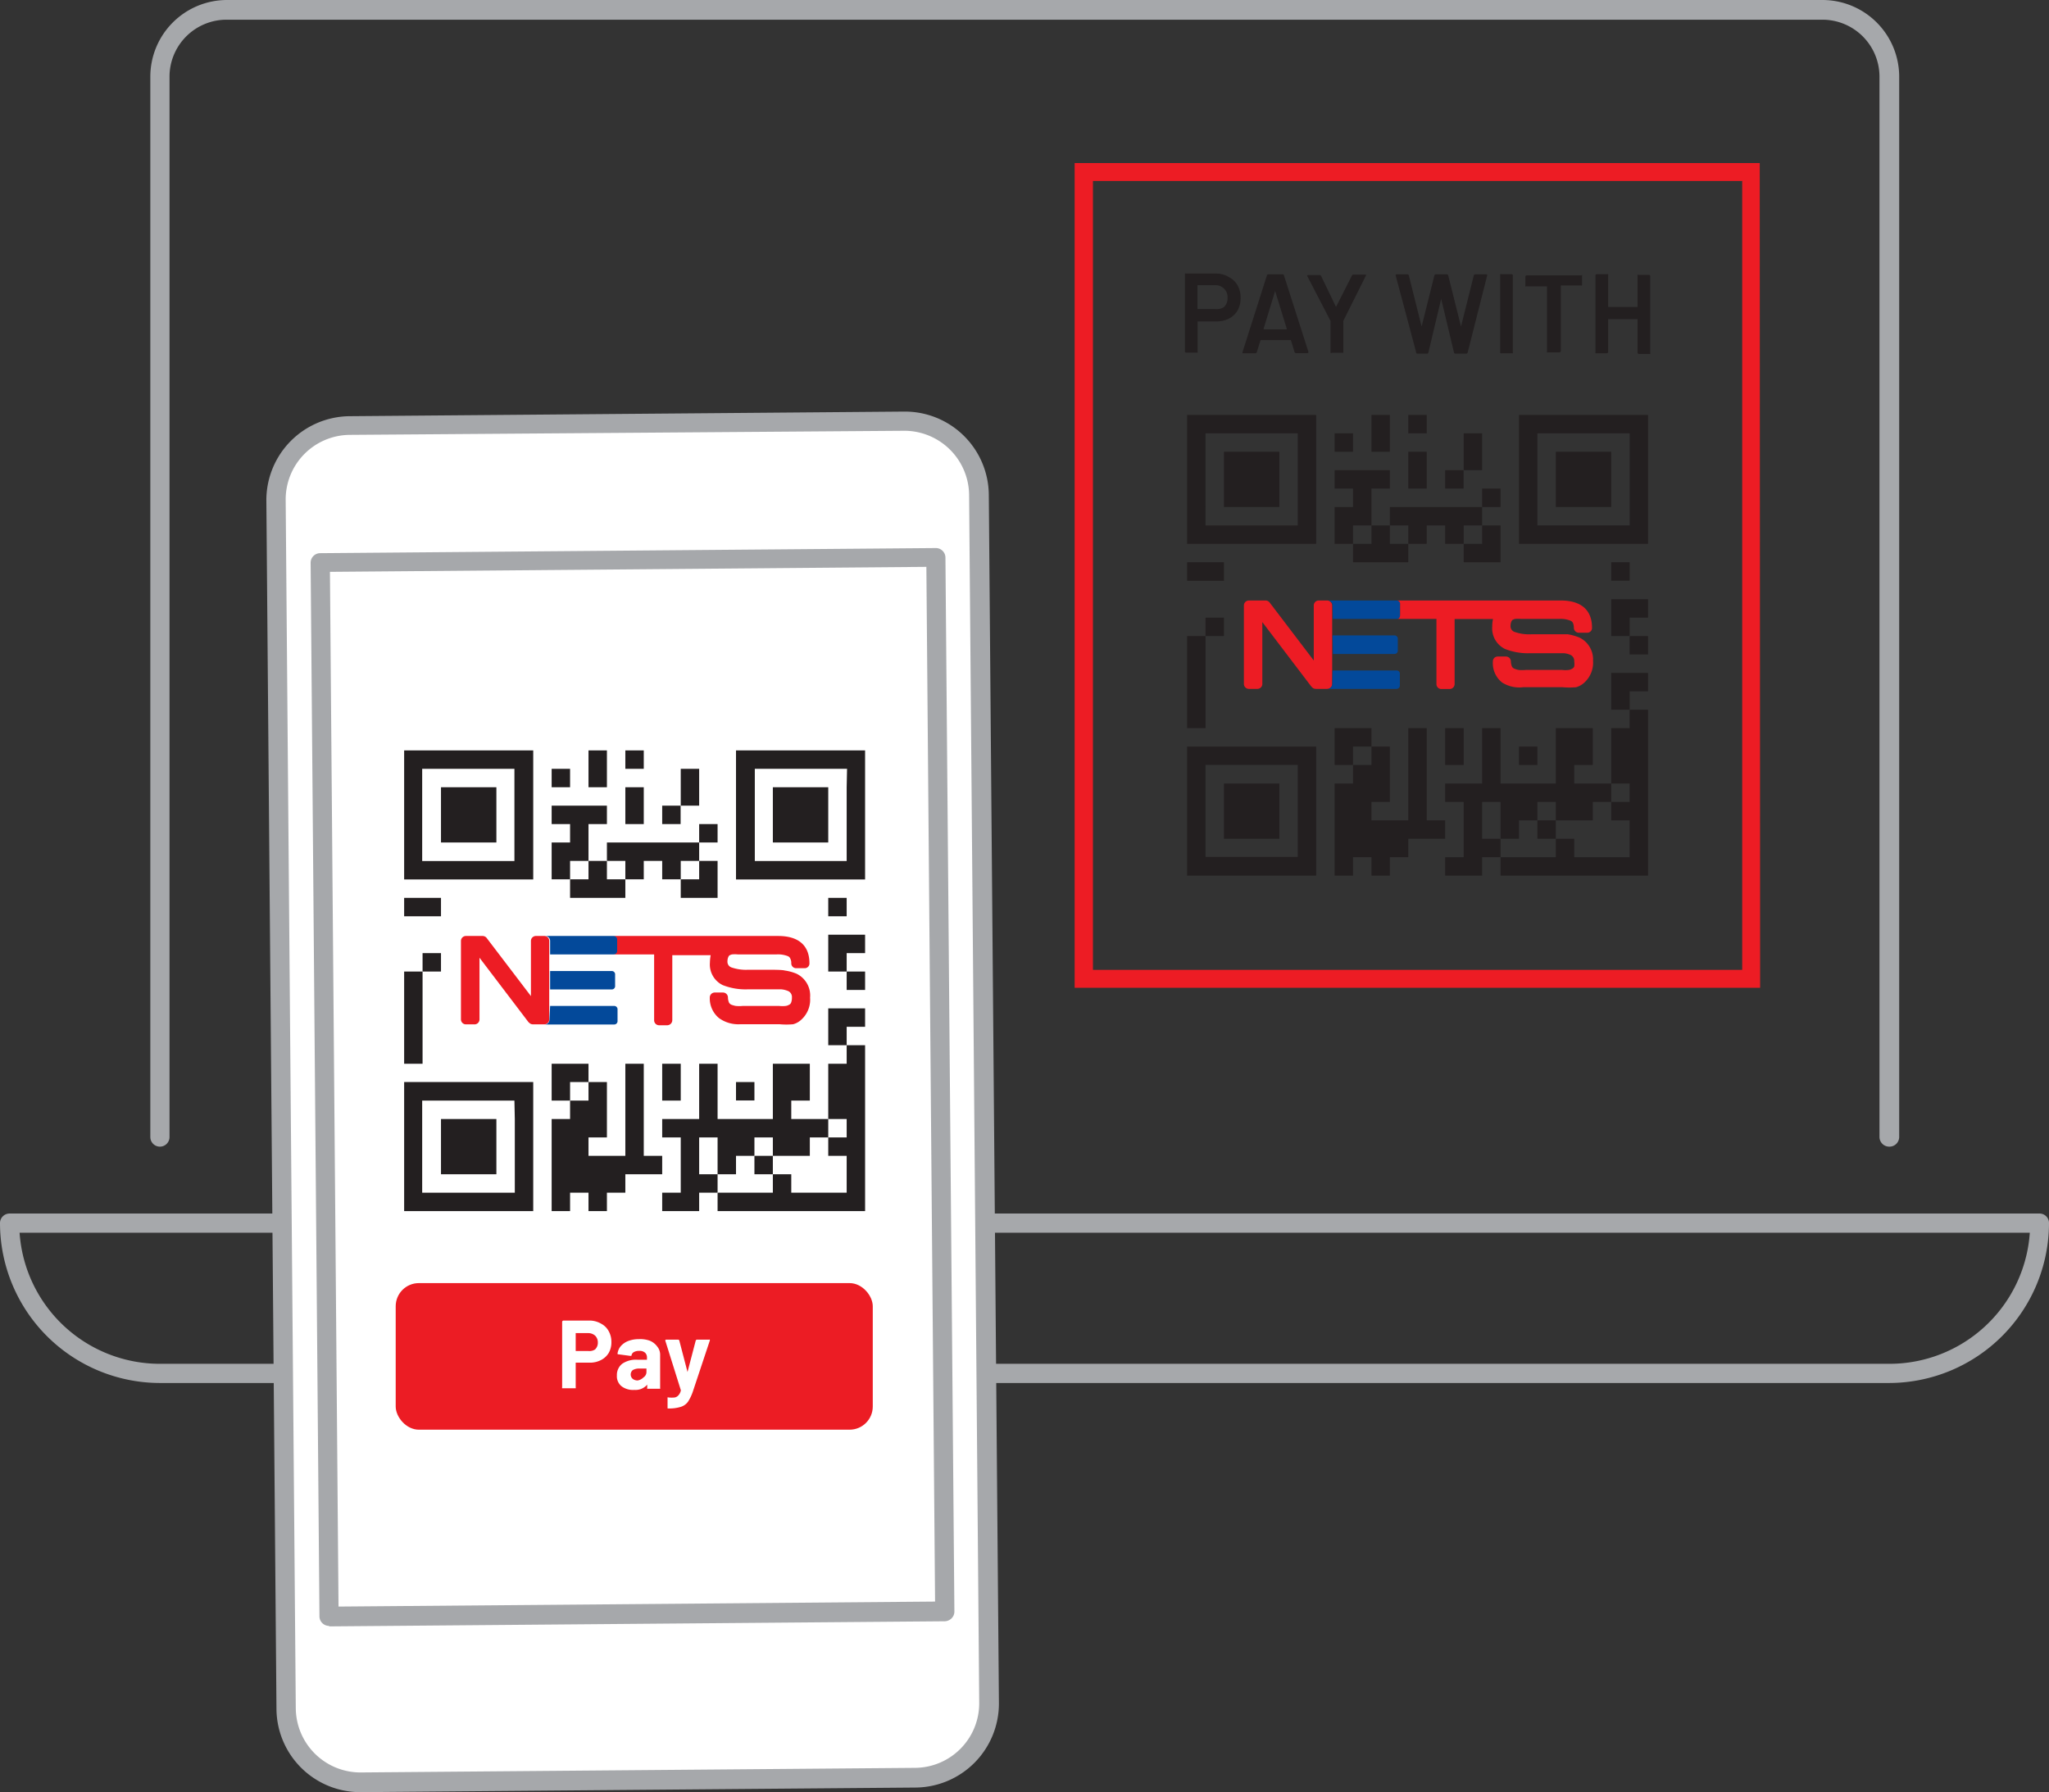 <svg xmlns="http://www.w3.org/2000/svg" viewBox="0 0 160.16 140.12"><rect x="0" y="0" width="160.16" height="140.12" fill="#333333" stroke="none"/><defs><style>.a{fill:#a6a8ab;}.b{fill:#231f20;}.c,.e{fill:#ed1c24;}.c{fill-rule:evenodd;}.d{fill:#03499a;}.f{fill:#fff;}.g{fill:#ec1c24;}</style></defs><title>infographic-nfy-nets-online-qr-web</title><path class="a" d="M147.66,108.13H12.5A12.52,12.52,0,0,1,0,95.62a.75.75,0,0,1,.75-.74H159.41a.74.74,0,0,1,.75.74A12.52,12.52,0,0,1,147.66,108.13ZM1.53,96.38a11,11,0,0,0,11,10.25H147.66a11,11,0,0,0,11-10.25Z"/><path class="a" d="M147.66,89.65a.76.76,0,0,1-.75-.75V6a4.46,4.46,0,0,0-4.46-4.46H17.71A4.46,4.46,0,0,0,13.25,6V88.9a.75.75,0,0,1-1.5,0V6a6,6,0,0,1,6-6H142.45a6,6,0,0,1,6,6V88.9A.76.76,0,0,1,147.66,89.65Z"/><polygon class="b" points="95.67 45.41 95.67 43.96 94.23 43.96 92.79 43.96 92.79 45.41 94.23 45.41 95.67 45.41"/><polygon class="b" points="98.56 39.64 100 39.64 100 38.2 100 36.76 100 35.32 98.56 35.32 97.11 35.32 95.67 35.32 95.67 36.76 95.67 38.2 95.67 39.64 97.11 39.64 98.56 39.64"/><rect class="b" x="112.96" y="36.76" width="1.44" height="1.44"/><path class="b" d="M95.67,42.52h7.21V32.44H92.79V42.52h2.88Zm-1.44-2.88V33.88h7.21v7.2H94.23Z"/><polygon class="b" points="115.85 35.32 115.85 33.88 114.41 33.88 114.41 35.32 114.41 36.76 115.85 36.76 115.85 35.32"/><polygon class="b" points="110.08 43.96 110.08 42.52 108.64 42.52 108.64 41.08 107.2 41.08 107.2 42.52 105.76 42.52 105.76 43.96 110.08 43.96"/><rect class="b" x="115.85" y="38.2" width="1.44" height="1.44"/><rect class="b" x="104.32" y="33.88" width="1.44" height="1.44"/><polygon class="b" points="114.41 42.52 114.41 43.96 117.29 43.96 117.29 42.52 117.29 41.08 115.85 41.08 115.85 42.52 114.41 42.52"/><polygon class="b" points="110.08 42.52 111.52 42.52 111.52 41.08 112.96 41.08 112.96 42.52 114.41 42.52 114.41 41.08 115.85 41.08 115.85 39.64 114.41 39.64 112.96 39.64 111.52 39.64 110.08 39.64 108.64 39.64 108.64 41.08 110.08 41.08 110.08 42.52"/><polygon class="b" points="108.64 33.88 108.64 32.44 107.2 32.44 107.2 33.88 107.2 35.32 108.64 35.32 108.64 33.88"/><polygon class="b" points="107.2 41.08 107.2 39.64 107.2 38.2 108.64 38.2 108.64 36.76 107.2 36.76 105.76 36.76 104.32 36.76 104.32 38.2 105.76 38.2 105.76 39.64 104.32 39.64 104.32 41.08 104.32 42.52 105.76 42.52 105.76 41.08 107.2 41.08"/><polygon class="b" points="111.52 36.76 111.52 35.32 110.08 35.32 110.08 36.76 110.08 38.2 111.52 38.2 111.52 36.76"/><rect class="b" x="110.08" y="32.44" width="1.44" height="1.44"/><polygon class="b" points="97.11 61.26 95.67 61.26 95.67 62.7 95.67 64.14 95.67 65.58 97.11 65.58 98.56 65.58 100 65.58 100 64.14 100 62.7 100 61.26 98.56 61.26 97.11 61.26"/><polygon class="b" points="125.94 46.85 125.94 48.29 125.94 49.73 127.38 49.73 127.38 48.29 128.82 48.29 128.82 46.85 127.38 46.85 125.94 46.85"/><polygon class="b" points="125.94 54.05 125.94 55.49 127.38 55.49 127.38 54.05 128.82 54.05 128.82 52.61 127.38 52.61 125.94 52.61 125.94 54.05"/><polygon class="b" points="125.94 56.93 125.94 58.37 125.94 59.81 125.94 61.26 127.38 61.26 127.38 62.7 125.94 62.7 125.94 64.14 127.38 64.14 127.38 65.58 127.38 67.02 125.94 67.02 124.5 67.02 123.05 67.02 123.05 65.58 121.61 65.58 121.61 67.02 120.17 67.02 118.73 67.02 117.29 67.02 117.29 68.46 118.73 68.46 120.17 68.46 121.61 68.46 123.05 68.46 124.5 68.46 125.94 68.46 127.38 68.46 128.82 68.46 128.82 67.02 128.82 65.58 128.82 64.14 128.82 62.7 128.82 61.26 128.82 59.81 128.82 58.37 128.82 56.93 128.82 55.49 127.38 55.49 127.38 56.93 125.94 56.93"/><path class="b" d="M127.38,32.44h-8.65V42.52h10.09V32.44Zm0,2.88v5.76h-7.21v-7.2h7.21Z"/><polygon class="b" points="123.05 35.32 121.61 35.32 121.61 36.76 121.61 38.2 121.61 39.64 123.05 39.64 124.5 39.64 125.94 39.64 125.94 38.2 125.94 36.76 125.94 35.32 124.5 35.32 123.05 35.32"/><rect class="b" x="125.94" y="43.96" width="1.44" height="1.44"/><polygon class="b" points="114.41 58.37 114.41 56.93 112.96 56.93 112.96 58.37 112.96 59.81 114.41 59.81 114.41 58.37"/><polygon class="b" points="112.96 64.14 111.52 64.14 111.52 62.7 111.52 61.26 111.52 59.81 111.52 58.37 111.52 56.93 110.08 56.93 110.08 58.37 110.08 59.81 110.08 61.26 110.08 62.7 110.08 64.14 108.64 64.14 107.2 64.14 107.2 62.7 108.64 62.7 108.64 61.26 108.64 59.81 108.64 58.37 107.2 58.37 107.2 59.81 105.76 59.81 105.76 61.26 104.32 61.26 104.32 62.7 104.32 64.14 104.32 65.58 104.32 67.02 104.32 68.46 105.76 68.46 105.76 67.02 107.2 67.02 107.2 68.46 108.64 68.46 108.64 67.02 110.08 67.02 110.08 65.58 111.52 65.58 112.96 65.58 112.96 64.14"/><polygon class="b" points="124.5 61.26 123.05 61.26 123.05 59.81 124.5 59.81 124.5 58.37 124.5 56.93 121.61 56.93 121.61 58.37 121.61 59.81 121.61 61.26 120.17 61.26 118.73 61.26 117.29 61.26 117.29 59.81 117.29 58.37 117.29 56.93 115.85 56.93 115.85 58.37 115.85 59.81 115.85 61.26 114.41 61.26 112.96 61.26 112.96 62.7 114.41 62.7 114.41 64.14 114.41 65.58 114.41 67.02 112.96 67.02 112.96 68.46 114.41 68.46 115.85 68.46 115.85 67.02 117.29 67.02 117.29 65.58 115.85 65.58 115.85 64.14 115.85 62.7 117.29 62.7 117.29 64.14 117.29 65.58 118.73 65.58 118.73 64.14 120.17 64.14 120.17 62.7 121.61 62.7 121.61 64.14 123.05 64.14 124.5 64.14 124.5 62.7 125.94 62.7 125.94 61.26 124.5 61.26"/><polygon class="b" points="94.23 55.49 94.23 54.05 94.23 52.61 94.23 51.17 94.23 49.73 92.79 49.73 92.79 51.17 92.79 52.61 92.79 54.05 92.79 55.49 92.79 56.93 94.23 56.93 94.23 55.49"/><path class="b" d="M100,58.37H92.79V68.46h10.09V58.37H100Zm1.44,2.88V67H94.23v-7.2h7.21Z"/><rect class="b" x="94.23" y="48.29" width="1.44" height="1.44"/><rect class="b" x="118.73" y="58.37" width="1.44" height="1.44"/><rect class="b" x="127.38" y="49.73" width="1.44" height="1.44"/><polygon class="b" points="107.2 58.37 107.2 56.93 105.76 56.93 104.32 56.93 104.32 58.37 104.32 59.81 105.76 59.81 105.76 58.37 107.2 58.37"/><rect class="b" x="120.17" y="64.14" width="1.44" height="1.44"/><path class="c" d="M98.26,53.86h-.63a.39.39,0,0,1-.4-.4v-6.1a.39.39,0,0,1,.4-.41h1.3a.41.41,0,0,1,.29.13l0,0,3.47,4.56V47.36a.39.39,0,0,1,.41-.41h.63a.39.39,0,0,1,.4.41v6.1a.39.39,0,0,1-.4.4h-.88a.49.49,0,0,1-.22-.06l-.1-.09s0,0-.06-.07l0,0-3.8-5v4.8A.39.39,0,0,1,98.26,53.86Z"/><path class="d" d="M104.16,47.36a.39.39,0,0,0-.39-.41h5.41a.26.26,0,0,1,.26.29v.84c0,.15-.06.31-.26.31h-5Zm0,5.06h5a.25.25,0,0,1,.26.27v.89a.26.26,0,0,1-.26.28h-5.42a.39.39,0,0,0,.4-.4Zm0-2.74H109a.26.26,0,0,1,.26.29v.87a.26.26,0,0,1-.26.29h-4.81Z"/><path class="e" d="M117.41,53.36a1.92,1.92,0,0,1-.72-1.63.38.38,0,0,1,.39-.4h.62a.39.39,0,0,1,.4.4,1.14,1.14,0,0,0,.08.38.36.36,0,0,0,.19.17,1.6,1.6,0,0,0,.34.1,2.84,2.84,0,0,0,.54,0h2.86a2.08,2.08,0,0,0,.5,0,.63.63,0,0,0,.28-.1.33.33,0,0,0,.16-.17,1.32,1.32,0,0,0,0-.39.52.52,0,0,0-.35-.54,1.55,1.55,0,0,0-.49-.11c-.24,0-2.5,0-2.57,0a4.88,4.88,0,0,1-2-.33,1.79,1.79,0,0,1-1-1.75,2.74,2.74,0,0,1,.06-.59h-3v5.07a.39.39,0,0,1-.4.4h-.63a.38.38,0,0,1-.39-.4V48.39H109.2c.18,0,.24-.17.24-.31v-.84a.26.26,0,0,0-.26-.29H122c1.54,0,2.44.7,2.44,2.13a.37.37,0,0,1-.38.39h-.64a.39.39,0,0,1-.4-.39.9.9,0,0,0-.07-.37.37.37,0,0,0-.19-.18,2.07,2.07,0,0,0-.88-.14h-3a2.39,2.39,0,0,0-.45,0,.69.69,0,0,0-.22.09s-.14.14-.14.47a.47.47,0,0,0,.36.47,3.37,3.37,0,0,0,1.28.17H121c.63,0,1.34,0,1.54,0a4.2,4.2,0,0,1,.92.26,1.89,1.89,0,0,1,1.06,1.8,2.11,2.11,0,0,1-.65,1.69,1.6,1.6,0,0,1-.67.39,5.83,5.83,0,0,1-1.06,0h-3.08A2.5,2.5,0,0,1,117.41,53.36Z"/><path class="e" d="M137.58,77.23H84V12.75h53.55Zm-52.15-1.4h50.75V14.15H85.43Z"/><path class="b" d="M96.08,21.68a1.57,1.57,0,0,1,.66.64,1.91,1.91,0,0,1,.23,1,2,2,0,0,1-.23.95,1.68,1.68,0,0,1-.68.64,2.15,2.15,0,0,1-1,.22h-1.4a0,0,0,0,0-.05,0v2.36a.11.11,0,0,1,0,.08.09.09,0,0,1-.07,0h-.81a.1.1,0,0,1-.11-.11v-6a.09.09,0,0,1,0-.07.11.11,0,0,1,.08,0h2.42A1.91,1.91,0,0,1,96.08,21.68ZM95.68,24a.94.94,0,0,0,.27-.7.93.93,0,0,0-1-1H93.65s-.05,0-.05,0v1.86s0,0,.05,0H95A1,1,0,0,0,95.68,24Z"/><path class="b" d="M101.19,27.53l-.29-.94s0,0,0,0H98.53s0,0,0,0l-.29.94a.12.12,0,0,1-.12.09H97.2a.11.11,0,0,1-.08,0s0-.05,0-.09l1.91-6a.12.12,0,0,1,.12-.08h1.1a.1.1,0,0,1,.11.08l1.92,6s0,0,0,0,0,.08-.09.08h-.89A.11.11,0,0,1,101.19,27.53ZM98.8,25.75h1.78s0,0,0-.05l-.91-2.95a0,0,0,0,0,0,0s0,0,0,0l-.9,2.95S98.77,25.75,98.8,25.75Z"/><path class="b" d="M104,27.58a.09.09,0,0,1,0-.07V25.15s0,0,0-.06l-1.82-3.51a.11.11,0,0,1,0,0c0-.05,0-.07.09-.07h.87a.13.13,0,0,1,.13.08L104.43,24s0,0,0,0l1.24-2.45a.13.13,0,0,1,.13-.08h.88s.07,0,.08,0a.07.07,0,0,1,0,.09L105,25.09a.08.08,0,0,0,0,.06v2.36a.09.09,0,0,1,0,.07.11.11,0,0,1-.08,0h-.81A.09.09,0,0,1,104,27.58Z"/><path class="b" d="M110.69,27.53l-1.6-6v0c0-.06,0-.08.1-.08H110a.12.12,0,0,1,.12.08l1,4s0,0,0,0,0,0,0,0l1-4a.11.11,0,0,1,.11-.08h.85a.12.12,0,0,1,.12.08l1,4s0,0,0,0,0,0,0,0l1-4a.13.13,0,0,1,.13-.08h.81c.09,0,.12,0,.1.11l-1.52,6a.12.12,0,0,1-.13.09h-.81a.12.12,0,0,1-.13-.09l-1-4.2s0,0,0,0,0,0,0,0l-1,4.2a.1.1,0,0,1-.11.09h-.78A.12.12,0,0,1,110.69,27.53Z"/><path class="b" d="M117.26,27.59a.11.11,0,0,1,0-.08v-6a.09.09,0,0,1,0-.07.11.11,0,0,1,.08,0h.81a.1.1,0,0,1,.1.1v6a.11.11,0,0,1,0,.08.09.09,0,0,1-.07,0h-.81A.11.11,0,0,1,117.26,27.59Z"/><path class="b" d="M123.66,21.49a.1.1,0,0,1,0,.07v.68s0,.05,0,.08a.09.09,0,0,1-.07,0H122s0,0,0,0v5.12a.12.12,0,0,1-.11.11H121a.13.13,0,0,1-.08,0,.11.11,0,0,1,0-.08V22.39s0,0,0,0H119.3a.09.09,0,0,1-.07,0,.13.13,0,0,1,0-.08v-.68a.1.1,0,0,1,.1-.1h4.29A.09.09,0,0,1,123.66,21.49Z"/><path class="b" d="M128,21.49a.11.11,0,0,1,.08,0h.81a.1.1,0,0,1,.1.1v6a.11.11,0,0,1,0,.08.09.09,0,0,1-.07,0h-.81a.1.1,0,0,1-.11-.11V25s0-.05,0-.05H125.7s0,0,0,.05v2.51a.1.1,0,0,1-.11.11h-.81a.09.09,0,0,1-.07,0,.11.11,0,0,1,0-.08v-6a.1.1,0,0,1,.1-.1h.81a.11.11,0,0,1,.08,0,.09.09,0,0,1,0,.07V24s0,0,0,0H128s0,0,0,0V21.56A.09.09,0,0,1,128,21.49Z"/><rect class="e" x="29.8" y="101.72" width="36.35" height="12.85"/><rect class="f" x="21.97" y="33.11" width="54.97" height="106.08" rx="5.8" transform="translate(-0.72 0.42) rotate(-0.48)"/><path class="a" d="M28.16,140.12a6.55,6.55,0,0,1-6.55-6.49l-.79-94.48a6.57,6.57,0,0,1,6.5-6.61l43.36-.36h.06a6.56,6.56,0,0,1,6.55,6.5l.79,94.48a6.57,6.57,0,0,1-6.5,6.6l-43.37.36ZM70.74,33.68h0L27.33,34a5.05,5.05,0,0,0-5,5.09l.79,94.49a5.06,5.06,0,0,0,5.05,5h0l43.37-.36h0a5.05,5.05,0,0,0,5-5.09l-.79-94.48A5.07,5.07,0,0,0,70.74,33.68Z"/><path class="a" d="M25.72,127.12a.75.75,0,0,1-.75-.75L24.28,44a.75.75,0,0,1,.75-.75l48.12-.4h0a.75.75,0,0,1,.75.74L74.6,126a.75.75,0,0,1-.22.53.8.8,0,0,1-.53.23l-48.12.4Zm.07-82.41.67,80.9,46.63-.39-.68-80.9Z"/><polygon class="b" points="34.47 71.64 34.47 70.2 33.03 70.2 31.59 70.2 31.59 71.64 33.03 71.64 34.47 71.64"/><polygon class="b" points="37.36 65.87 38.8 65.87 38.8 64.43 38.8 62.99 38.8 61.55 37.36 61.55 35.91 61.55 34.47 61.55 34.47 62.99 34.47 64.43 34.47 65.87 35.91 65.87 37.36 65.87"/><rect class="b" x="51.76" y="62.99" width="1.44" height="1.44"/><path class="b" d="M34.47,68.76h7.21V58.67H31.59V68.76h2.88ZM33,65.87V60.11h7.21v7.21H33Z"/><polygon class="b" points="54.65 61.55 54.65 60.11 53.21 60.11 53.21 61.55 53.21 62.99 54.65 62.99 54.65 61.55"/><polygon class="b" points="48.88 70.2 48.88 68.75 47.44 68.75 47.44 67.31 46 67.31 46 68.75 44.56 68.75 44.56 70.2 48.88 70.2"/><rect class="b" x="54.65" y="64.43" width="1.44" height="1.44"/><rect class="b" x="43.12" y="60.11" width="1.44" height="1.44"/><polygon class="b" points="53.21 68.75 53.21 70.2 56.09 70.2 56.09 68.75 56.09 67.31 54.65 67.31 54.65 68.75 53.21 68.75"/><polygon class="b" points="48.88 68.75 50.32 68.75 50.32 67.31 51.76 67.31 51.76 68.75 53.21 68.75 53.21 67.31 54.65 67.31 54.65 65.87 53.21 65.87 51.76 65.87 50.32 65.87 48.88 65.87 47.44 65.87 47.44 67.31 48.88 67.31 48.88 68.75"/><polygon class="b" points="47.44 60.11 47.44 58.67 46 58.67 46 60.11 46 61.55 47.44 61.55 47.44 60.11"/><polygon class="b" points="46 67.31 46 65.87 46 64.43 47.44 64.43 47.44 62.99 46 62.99 44.56 62.99 43.12 62.99 43.12 64.43 44.56 64.43 44.56 65.87 43.12 65.87 43.12 67.31 43.12 68.75 44.56 68.75 44.56 67.31 46 67.31"/><polygon class="b" points="50.32 62.99 50.32 61.55 48.88 61.55 48.88 62.99 48.88 64.43 50.32 64.43 50.32 62.99"/><rect class="b" x="48.88" y="58.67" width="1.44" height="1.44"/><polygon class="b" points="35.91 87.49 34.47 87.49 34.47 88.93 34.47 90.37 34.47 91.81 35.91 91.81 37.36 91.81 38.8 91.81 38.8 90.37 38.8 88.93 38.8 87.49 37.36 87.49 35.91 87.49"/><polygon class="b" points="64.74 73.08 64.74 74.52 64.74 75.96 66.18 75.96 66.18 74.52 67.62 74.52 67.62 73.08 66.18 73.08 64.74 73.08"/><polygon class="b" points="64.74 80.28 64.74 81.72 66.18 81.72 66.18 80.28 67.62 80.28 67.62 78.84 66.18 78.84 64.74 78.84 64.74 80.28"/><polygon class="b" points="64.74 83.17 64.74 84.6 64.74 86.05 64.74 87.49 66.18 87.49 66.18 88.93 64.74 88.93 64.74 90.37 66.18 90.37 66.18 91.81 66.18 93.25 64.74 93.25 63.3 93.25 61.85 93.25 61.85 91.81 60.41 91.81 60.41 93.25 58.97 93.25 57.53 93.25 56.09 93.25 56.09 94.69 57.53 94.69 58.97 94.69 60.41 94.69 61.85 94.69 63.3 94.69 64.74 94.69 66.18 94.69 67.62 94.69 67.62 93.25 67.62 91.81 67.62 90.37 67.62 88.93 67.62 87.49 67.62 86.05 67.62 84.6 67.62 83.17 67.62 81.72 66.18 81.72 66.18 83.17 64.74 83.17"/><path class="b" d="M66.18,58.67H57.53V68.76H67.62V58.67Zm0,2.88v5.77H59V60.11h7.21Z"/><polygon class="b" points="61.85 61.55 60.41 61.55 60.41 62.99 60.41 64.43 60.41 65.87 61.85 65.87 63.3 65.87 64.74 65.87 64.74 64.43 64.74 62.99 64.74 61.55 63.3 61.55 61.85 61.55"/><rect class="b" x="64.74" y="70.2" width="1.44" height="1.44"/><polygon class="b" points="53.21 84.6 53.21 83.17 51.76 83.17 51.76 84.6 51.76 86.05 53.21 86.05 53.21 84.6"/><polygon class="b" points="51.76 90.37 50.32 90.37 50.32 88.93 50.32 87.49 50.32 86.05 50.32 84.6 50.32 83.17 48.88 83.17 48.88 84.6 48.88 86.05 48.88 87.49 48.88 88.93 48.88 90.37 47.44 90.37 46 90.37 46 88.93 47.44 88.93 47.44 87.49 47.44 86.05 47.44 84.6 46 84.6 46 86.05 44.56 86.05 44.56 87.49 43.12 87.49 43.12 88.93 43.12 90.37 43.12 91.81 43.12 93.25 43.12 94.69 44.56 94.69 44.56 93.25 46 93.25 46 94.69 47.44 94.69 47.44 93.25 48.88 93.25 48.88 91.81 50.32 91.81 51.76 91.81 51.76 90.37"/><polygon class="b" points="63.3 87.49 61.85 87.49 61.85 86.05 63.3 86.05 63.3 84.6 63.3 83.17 60.41 83.17 60.41 84.6 60.41 86.05 60.41 87.49 58.97 87.49 57.53 87.49 56.09 87.49 56.09 86.05 56.09 84.6 56.09 83.17 54.65 83.17 54.65 84.6 54.65 86.05 54.65 87.49 53.21 87.49 51.76 87.49 51.76 88.93 53.21 88.93 53.21 90.37 53.21 91.81 53.21 93.25 51.76 93.25 51.76 94.69 53.21 94.69 54.65 94.69 54.65 93.25 56.09 93.25 56.09 91.81 54.65 91.81 54.65 90.37 54.65 88.93 56.09 88.93 56.09 90.37 56.09 91.81 57.53 91.81 57.53 90.37 58.97 90.37 58.97 88.93 60.41 88.93 60.41 90.37 61.85 90.37 63.3 90.37 63.3 88.93 64.74 88.93 64.74 87.49 63.3 87.49"/><polygon class="b" points="33.03 81.72 33.03 80.28 33.03 78.84 33.03 77.4 33.03 75.96 31.59 75.96 31.59 77.4 31.59 78.84 31.59 80.28 31.59 81.72 31.59 83.17 33.03 83.17 33.03 81.72"/><path class="b" d="M38.79,84.6h-7.2V94.69H41.68V84.6H38.79Zm1.45,2.89v5.76H33v-7.2h7.21Z"/><rect class="b" x="33.03" y="74.52" width="1.44" height="1.44"/><rect class="b" x="57.53" y="84.6" width="1.44" height="1.44"/><rect class="b" x="66.18" y="75.96" width="1.44" height="1.44"/><polygon class="b" points="46 84.6 46 83.17 44.56 83.17 43.12 83.17 43.12 84.6 43.12 86.05 44.56 86.05 44.56 84.6 46 84.6"/><rect class="b" x="58.97" y="90.37" width="1.44" height="1.44"/><path class="c" d="M37.06,80.09h-.63a.39.39,0,0,1-.4-.4v-6.1a.39.39,0,0,1,.4-.41h1.3a.41.41,0,0,1,.29.13l0,0,3.48,4.57V73.59a.39.39,0,0,1,.41-.41h.62a.38.38,0,0,1,.4.41v6.1a.38.38,0,0,1-.4.4h-.87a.49.49,0,0,1-.22-.06,1,1,0,0,1-.1-.09.17.17,0,0,1-.06-.06l0,0-3.8-5v4.8A.39.39,0,0,1,37.06,80.09Z"/><path class="d" d="M43,73.59a.39.39,0,0,0-.38-.41H48a.27.27,0,0,1,.27.29v.85a.26.26,0,0,1-.27.3H43Zm0,5.06h5a.26.26,0,0,1,.27.28v.89a.26.26,0,0,1-.27.28H42.55a.38.38,0,0,0,.4-.4Zm0-2.73h4.82a.26.26,0,0,1,.26.29v.86a.26.26,0,0,1-.26.29H43Z"/><path class="e" d="M56.2,79.6A2,2,0,0,1,55.48,78a.39.39,0,0,1,.39-.4h.63a.39.39,0,0,1,.4.4,1.08,1.08,0,0,0,.08.38.37.37,0,0,0,.18.17,2,2,0,0,0,.35.1,2.76,2.76,0,0,0,.54,0h2.86a2.2,2.2,0,0,0,.5,0,.69.69,0,0,0,.28-.1.28.28,0,0,0,.15-.17A1,1,0,0,0,61.9,78a.51.51,0,0,0-.36-.54,1.7,1.7,0,0,0-.49-.11c-.23,0-2.5,0-2.56,0a4.88,4.88,0,0,1-2-.33,1.79,1.79,0,0,1-1-1.75,3.57,3.57,0,0,1,.06-.59H52.55v5.07a.4.4,0,0,1-.41.41h-.62a.39.39,0,0,1-.39-.41V74.62H48a.27.27,0,0,0,.24-.3v-.85a.27.27,0,0,0-.27-.29H60.83c1.54,0,2.44.7,2.44,2.13a.37.37,0,0,1-.38.39h-.65a.38.38,0,0,1-.39-.39.75.75,0,0,0-.08-.37.35.35,0,0,0-.18-.18,2.1,2.1,0,0,0-.88-.14H57.66a2.36,2.36,0,0,0-.44,0,.69.69,0,0,0-.22.09s-.14.14-.14.47a.47.47,0,0,0,.35.47,3.47,3.47,0,0,0,1.29.17h1.3c.63,0,1.34,0,1.54.06a3.72,3.72,0,0,1,.92.25A1.89,1.89,0,0,1,63.32,78a2.1,2.1,0,0,1-.65,1.69,1.51,1.51,0,0,1-.67.39,5.74,5.74,0,0,1-1.06,0H57.86A2.59,2.59,0,0,1,56.2,79.6Z"/><path class="f" d="M45.15,104.32a2.15,2.15,0,0,1,.85.84,2.57,2.57,0,0,1,.3,1.25,2.33,2.33,0,0,1-.31,1.22,2.05,2.05,0,0,1-.88.82,2.74,2.74,0,0,1-1.3.29H42.24s-.05,0-.05.06v2.8a.13.13,0,0,1,0,.1.18.18,0,0,1-.09,0H40.77a.13.13,0,0,1-.09,0,.13.13,0,0,1,0-.1v-7.44a.13.13,0,0,1,0-.1.12.12,0,0,1,.09,0h3.1A2.63,2.63,0,0,1,45.15,104.32Zm-.69,2.89a1,1,0,0,0,.3-.76,1.06,1.06,0,0,0-.3-.79,1.17,1.17,0,0,0-.82-.29h-1.4a0,0,0,0,0-.05,0v2a0,0,0,0,0,.05,0h1.4A1.17,1.17,0,0,0,44.46,107.21Z"/><path class="f" d="M51.39,111.63l-.33-1.08s0,0-.05,0H48.3s0,0,0,0l-.32,1.08a.14.14,0,0,1-.14.11h-1.4a.15.15,0,0,1-.1,0,.16.16,0,0,1,0-.12l2.38-7.43a.13.13,0,0,1,.14-.11h1.73a.13.13,0,0,1,.14.11L53,111.58a.14.14,0,0,1,0,.06c0,.06,0,.1-.12.1h-1.4A.15.15,0,0,1,51.39,111.63Zm-2.7-2.32h1.93c.05,0,.06,0,.05-.07l-1-3.27s0,0,0,0a.08.08,0,0,0,0,0l-1,3.27S48.65,109.31,48.69,109.31Z"/><path class="f" d="M55,111.69a.18.18,0,0,1,0-.1v-2.78a.15.15,0,0,0,0-.07l-2.26-4.55a.11.11,0,0,1,0-.07c0-.05,0-.08.12-.08h1.38a.15.15,0,0,1,.16.1l1.37,2.92s0,0,.07,0l1.37-2.92a.15.15,0,0,1,.16-.1h1.4a.12.12,0,0,1,.11,0s0,.06,0,.11l-2.29,4.55s0,0,0,.07v2.78a.13.13,0,0,1,0,.1.13.13,0,0,1-.09,0H55.13A.18.18,0,0,1,55,111.69Z"/><rect class="g" x="30.93" y="100.32" width="37.29" height="11.46" rx="1.81"/><path class="f" d="M47,103.5a1.41,1.41,0,0,1,.58.58,1.71,1.71,0,0,1,.21.86,1.66,1.66,0,0,1-.21.84,1.5,1.5,0,0,1-.61.56,1.87,1.87,0,0,1-.9.2H45s0,0,0,0v1.93a.09.09,0,0,1,0,.07l-.06,0H44l-.06,0a.09.09,0,0,1,0-.07v-5.13a.11.11,0,0,1,.09-.09h2.14A1.82,1.82,0,0,1,47,103.5Zm-.48,2a.71.71,0,0,0,.21-.53.73.73,0,0,0-.21-.54.8.8,0,0,0-.56-.2H45s0,0,0,0v1.4a0,0,0,0,0,0,0h1A.8.8,0,0,0,46.54,105.49Z"/><path class="f" d="M50.78,104.82a1.36,1.36,0,0,1,.6.47,1,1,0,0,1,.22.65v2.57a.09.09,0,0,1,0,.07l-.06,0h-.89l-.06,0a.09.09,0,0,1,0-.07v-.25a0,0,0,0,0,0,0s0,0,0,0a1.21,1.21,0,0,1-1,.41,1.49,1.49,0,0,1-1-.28,1,1,0,0,1-.37-.85,1.11,1.11,0,0,1,.41-.91,1.89,1.89,0,0,1,1.17-.32h.77s0,0,0,0v-.16a.5.5,0,0,0-.15-.39.63.63,0,0,0-.46-.14.8.8,0,0,0-.39.08.38.38,0,0,0-.2.23c0,.06,0,.08-.1.08l-.91-.12c-.06,0-.09,0-.09-.07a1.13,1.13,0,0,1,.26-.58,1.5,1.5,0,0,1,.59-.4,2.35,2.35,0,0,1,.82-.14A2.23,2.23,0,0,1,50.78,104.82Zm-.48,2.87a.5.5,0,0,0,.23-.44V107s0,0,0,0H50a1,1,0,0,0-.54.12.45.45,0,0,0,0,.69.61.61,0,0,0,.39.12A.85.85,0,0,0,50.3,107.69Z"/><path class="f" d="M52.18,110.08s0,0,0-.06v-.7a.07.07,0,0,1,0-.06.09.09,0,0,1,.07,0,2.14,2.14,0,0,0,.5,0,.52.52,0,0,0,.29-.18.79.79,0,0,0,.18-.38v0L52,104.81v0s0-.07.08-.07H53a.1.1,0,0,1,.1.08l.64,2.45s0,0,0,0,0,0,0,0l.64-2.45a.11.11,0,0,1,.11-.08h.92a.09.09,0,0,1,.07,0,.11.11,0,0,1,0,.08l-1.31,3.94a3.61,3.61,0,0,1-.39.83,1.09,1.09,0,0,1-.55.4,3,3,0,0,1-1,.13h-.05S52.19,110.1,52.18,110.08Z"/></svg>